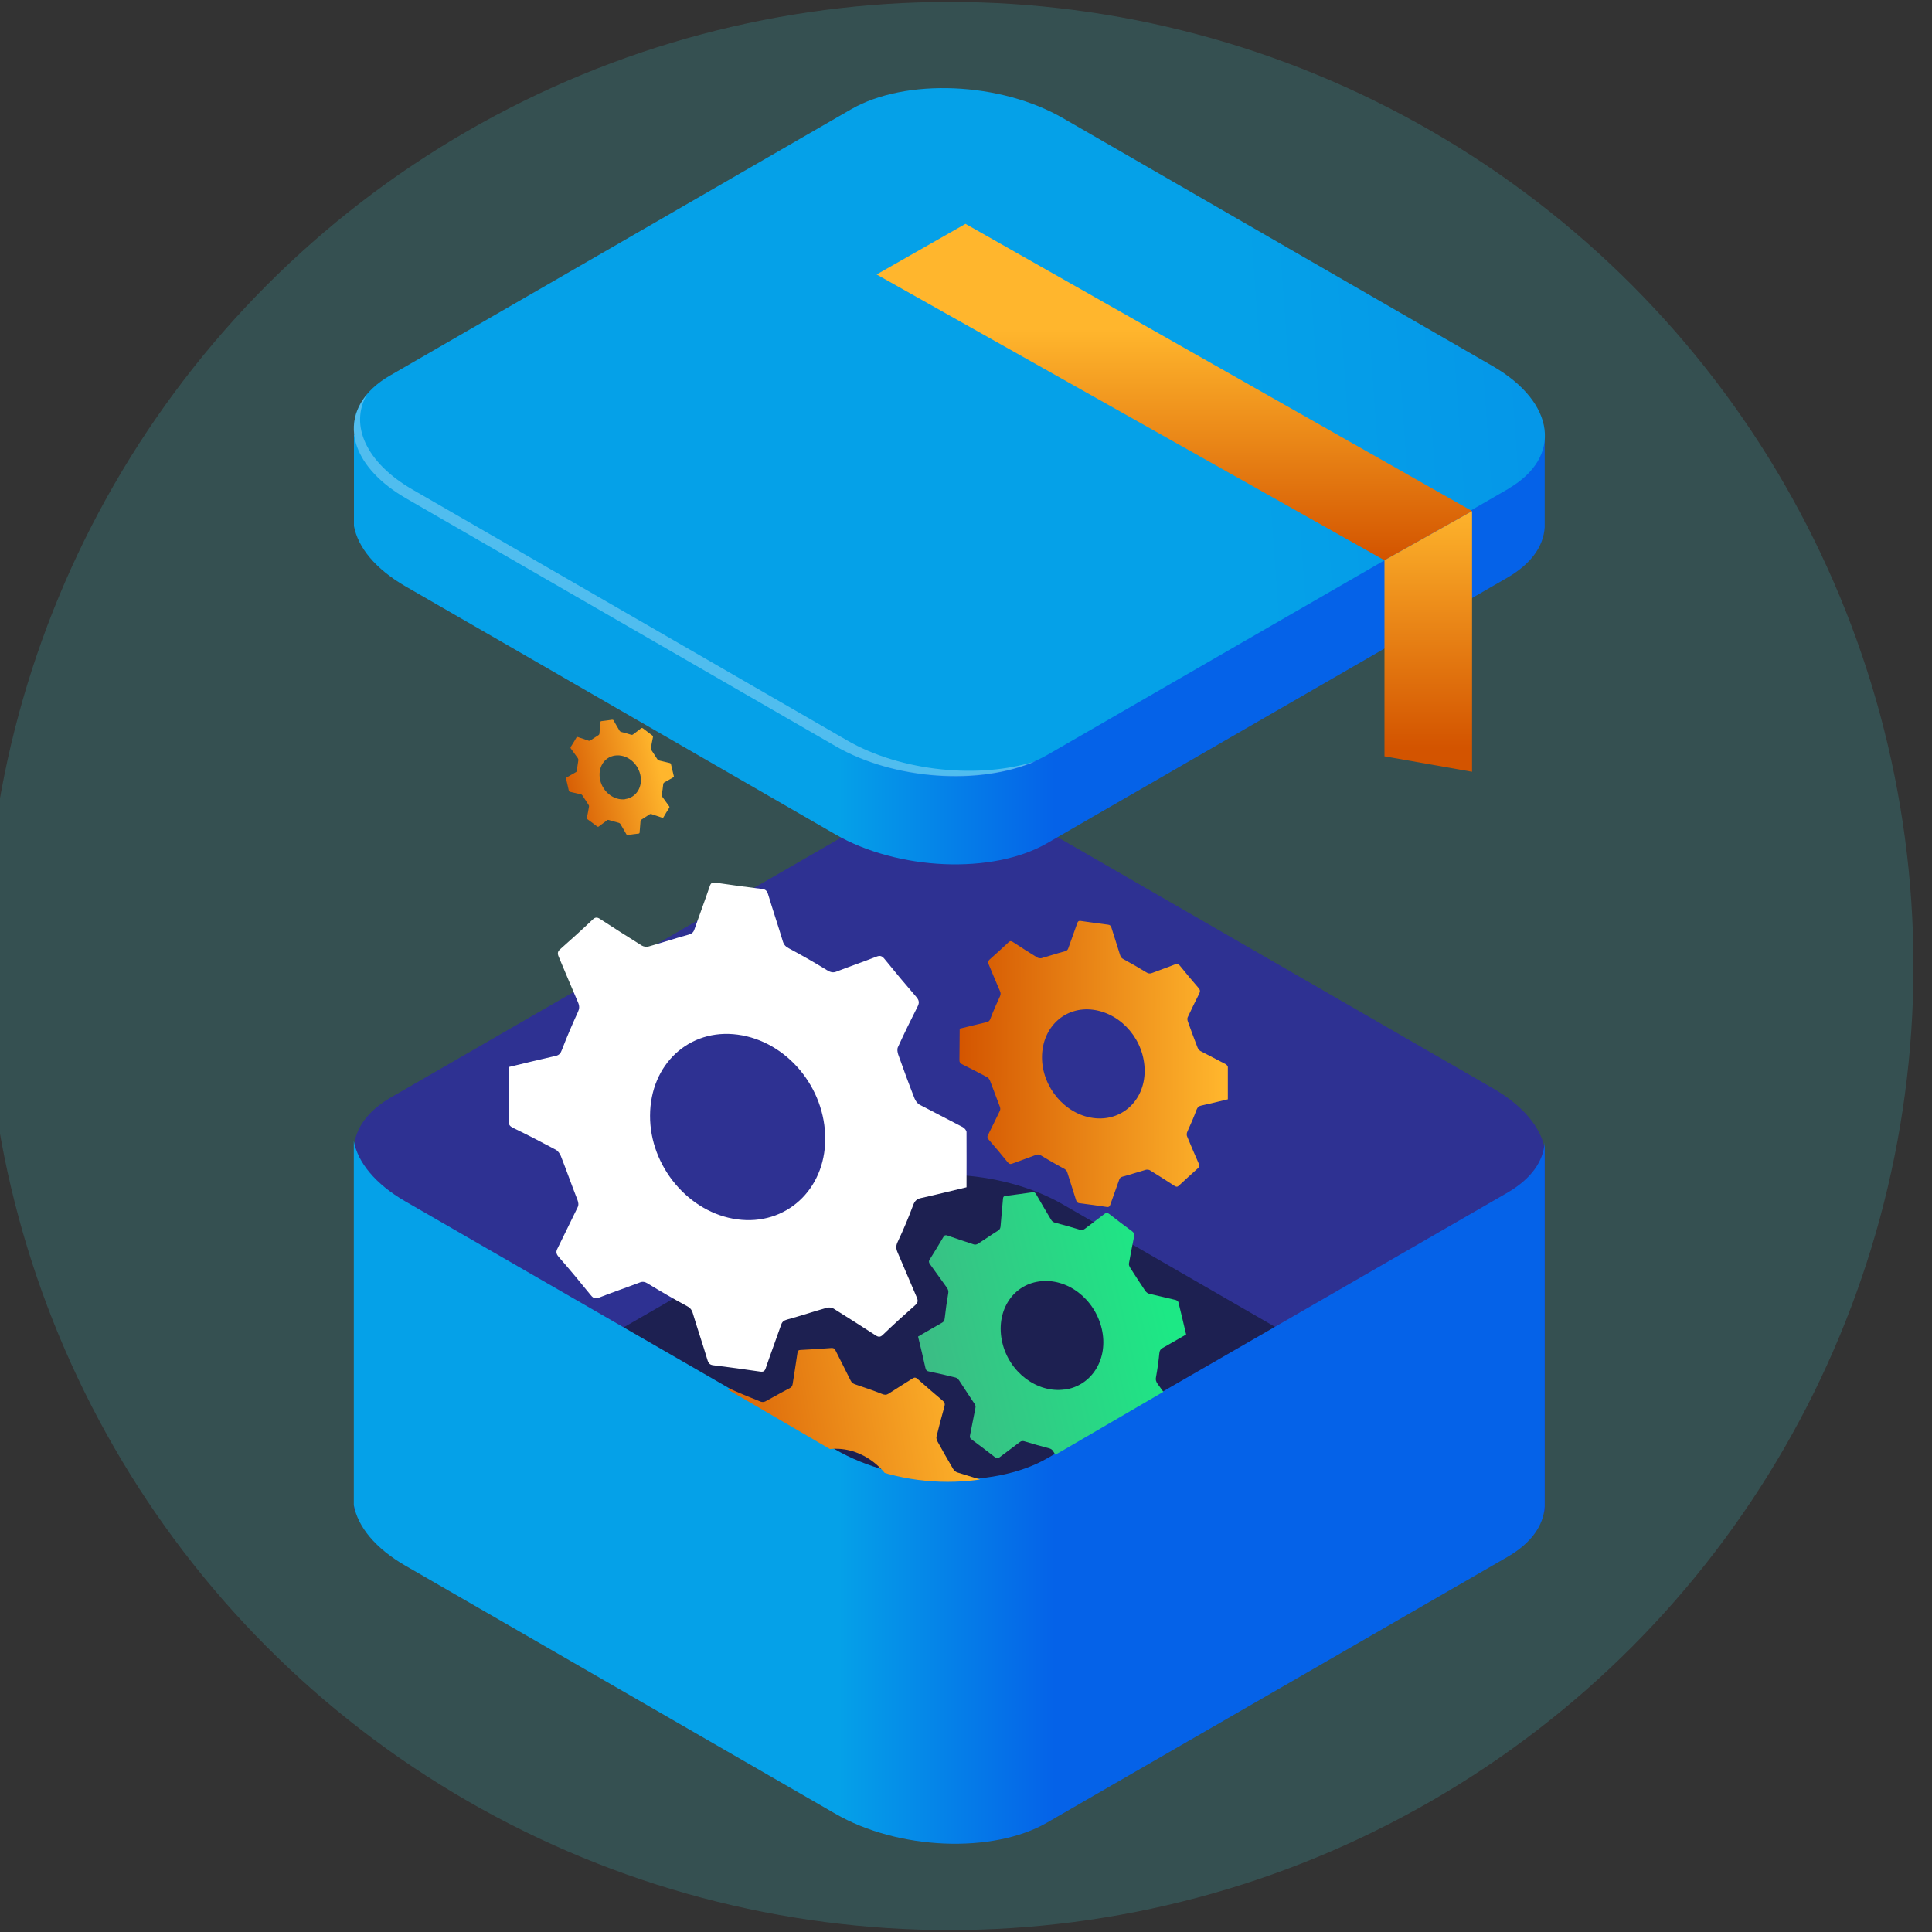 <?xml version="1.0" encoding="UTF-8"?>
<svg id="Layer_1" data-name="Layer 1" xmlns="http://www.w3.org/2000/svg" xmlns:xlink="http://www.w3.org/1999/xlink" viewBox="0 0 150 150">
  <rect x="0" y="0" width="150" height="150" fill="#333333" stroke="none"/>
  <defs>
    <style>
      .cls-1 {
        fill: none;
      }

      .cls-2 {
        fill: url(#linear-gradient);
      }

      .cls-3, .cls-4 {
        fill: #fff;
      }

      .cls-5 {
        fill: #1d2051;
      }

      .cls-6 {
        fill: #2e3192;
      }

      .cls-7 {
        clip-path: url(#clippath-1);
      }

      .cls-8 {
        fill: #43f6ff;
        opacity: .15;
      }

      .cls-9 {
        fill: url(#linear-gradient-8);
      }

      .cls-10 {
        fill: url(#linear-gradient-9);
      }

      .cls-11 {
        fill: url(#linear-gradient-3);
      }

      .cls-12 {
        fill: url(#linear-gradient-4);
      }

      .cls-13 {
        fill: url(#linear-gradient-2);
      }

      .cls-14 {
        fill: url(#linear-gradient-6);
      }

      .cls-15 {
        fill: url(#linear-gradient-7);
      }

      .cls-16 {
        fill: url(#linear-gradient-5);
      }

      .cls-4 {
        opacity: .3;
      }
    </style>
    <clipPath id="clippath">
      <rect class="cls-1" x="79.82" y="254.06" width="1840.18" height="400"/>
    </clipPath>
    <linearGradient id="linear-gradient" x1="65.12" y1="115.88" x2="81.94" y2="115.88" gradientUnits="userSpaceOnUse">
      <stop offset="0" stop-color="#05a1e8"/>
      <stop offset="1" stop-color="#0562e8"/>
    </linearGradient>
    <linearGradient id="linear-gradient-2" x1="102.74" y1="-61.36" x2="124.12" y2="-61.36" gradientTransform="translate(-25.89 130.61) rotate(7.71) scale(.98 1.02) skewX(7.68)" gradientUnits="userSpaceOnUse">
      <stop offset="0" stop-color="#d35400"/>
      <stop offset="1" stop-color="#ffb62d"/>
    </linearGradient>
    <linearGradient id="linear-gradient-3" x1="330.77" y1="-20.75" x2="339.39" y2="-20.75" gradientTransform="translate(-263.12 125.43) rotate(-7.88) scale(.95 1.05) skewX(5.82)" xlink:href="#linear-gradient-2"/>
    <clipPath id="clippath-1">
      <path class="cls-1" d="M31.47,93.28l33.2,19.36c5.5,3.21,12.3,3.21,17.8,0l35.69-20.81-16.48-23.59-59.21-8.02-11.01,33.05Z"/>
    </clipPath>
    <linearGradient id="linear-gradient-4" x1="348.39" y1="24.54" x2="369.77" y2="24.54" gradientTransform="translate(-263.12 125.43) rotate(-7.88) scale(.95 1.05) skewX(5.82)" gradientUnits="userSpaceOnUse">
      <stop offset="0" stop-color="#3dba85"/>
      <stop offset="1" stop-color="#1de885"/>
    </linearGradient>
    <linearGradient id="linear-gradient-5" x1="260.93" y1="11.42" x2="285.26" y2="11.42" gradientTransform="translate(-198.22 121.59) rotate(-3.52) scale(.96 1.04) skewX(6.54)" xlink:href="#linear-gradient-2"/>
    <linearGradient id="linear-gradient-6" x1="65.12" y1="50.43" x2="81.94" y2="50.43" xlink:href="#linear-gradient"/>
    <linearGradient id="linear-gradient-7" x1="97.06" y1="31.86" x2="232.06" y2="22.17" xlink:href="#linear-gradient"/>
    <linearGradient id="linear-gradient-8" x1="91.17" y1="43.5" x2="91.17" y2="25.55" gradientTransform="matrix(1, 0, 0, 1, 0, 0)" xlink:href="#linear-gradient-2"/>
    <linearGradient id="linear-gradient-9" x1="110.89" y1="58.05" x2="110.89" y2="39.14" gradientTransform="matrix(1, 0, 0, 1, 0, 0)" xlink:href="#linear-gradient-2"/>
  </defs>
  <circle class="cls-8" cx="73.71" cy="75" r="74.85"/>
  <g>
    <g>
      <polygon class="cls-5" points="70.44 83.55 42.96 105.52 76.18 128.83 104.17 105.52 70.44 83.55"/>
      <path class="cls-6" d="M27.48,117.37v-28.27c.09-1.47,1.04-2.83,2.86-3.89l32.18-18.57,3.58-2.07c4.24-2.45,11.61-2.13,16.47,.69l33.38,19.26c2.33,1.35,3.67,3.01,3.99,4.68v28.28c-.31-1.66-1.66-3.33-3.99-4.68l-33.38-19.26c-4.86-2.83-12.23-3.14-16.47-.69l-3.58,2.07-32.18,18.57c-1.82,1.07-2.76,2.41-2.86,3.89Z"/>
      <path class="cls-2" d="M119.93,88.7v28.27c-.09,1.47-1.04,2.83-2.86,3.89l-32.18,18.57-3.58,2.07c-4.24,2.45-11.61,2.13-16.47-.69l-33.38-19.26c-2.33-1.35-3.67-3.01-3.99-4.68v-28.28c.31,1.66,1.66,3.33,3.99,4.68l33.38,19.26c4.86,2.83,12.23,3.14,16.47,.69l3.58-2.07,32.18-18.57c1.82-1.07,2.76-2.41,2.86-3.89Z"/>
    </g>
    <g>
      <path class="cls-3" d="M39.51,82.84c1.22-.29,2.42-.59,3.63-.86,.28-.06,.39-.21,.49-.48,.38-.99,.8-1.97,1.24-2.93,.12-.26,.13-.46,.01-.74-.51-1.17-.99-2.35-1.49-3.52-.12-.27-.11-.43,.1-.61,.86-.76,1.71-1.53,2.54-2.32,.2-.19,.36-.17,.59-.01,1.07,.69,2.14,1.38,3.22,2.05,.15,.09,.38,.11,.54,.06,1.03-.29,2.04-.63,3.07-.91,.24-.07,.38-.16,.46-.4,.39-1.12,.81-2.23,1.19-3.35,.08-.25,.18-.33,.45-.29,1.21,.18,2.42,.34,3.62,.49,.25,.03,.37,.12,.46,.4,.37,1.23,.78,2.44,1.15,3.67,.09,.29,.24,.42,.49,.55,.99,.53,1.97,1.09,2.93,1.68,.28,.17,.48,.22,.75,.11,1.03-.4,2.08-.76,3.11-1.16,.26-.1,.42-.06,.62,.19,.8,.99,1.62,1.97,2.46,2.94,.24,.28,.24,.47,.1,.75-.53,1.04-1.04,2.09-1.53,3.16-.07,.15-.03,.39,.03,.57,.4,1.13,.82,2.27,1.26,3.39,.07,.19,.23,.41,.4,.5,1.11,.59,2.24,1.15,3.35,1.74,.13,.07,.29,.26,.29,.38,.01,1.43,0,2.85,0,4.29-1.19,.28-2.37,.58-3.55,.84-.31,.07-.47,.22-.59,.54-.36,.97-.76,1.92-1.2,2.85-.14,.29-.15,.51-.01,.83,.5,1.15,.98,2.32,1.48,3.47,.12,.27,.1,.43-.1,.61-.86,.76-1.71,1.53-2.54,2.33-.2,.19-.36,.16-.59,0-1.07-.69-2.14-1.38-3.22-2.05-.15-.09-.38-.11-.54-.06-1.03,.29-2.04,.63-3.07,.91-.24,.07-.38,.16-.46,.4-.39,1.12-.81,2.23-1.19,3.35-.08,.25-.18,.33-.45,.29-1.21-.18-2.42-.34-3.62-.49-.25-.03-.37-.12-.46-.4-.37-1.23-.78-2.44-1.15-3.67-.09-.29-.24-.42-.49-.55-1-.54-1.99-1.11-2.97-1.71-.25-.16-.43-.19-.67-.09-1.05,.4-2.11,.76-3.15,1.17-.26,.1-.42,.07-.63-.19-.81-1-1.64-2-2.49-2.97-.22-.26-.22-.42-.09-.67,.52-1.04,1.02-2.1,1.54-3.15,.11-.21,.09-.38,0-.62-.44-1.12-.84-2.26-1.28-3.38-.07-.19-.23-.41-.39-.5-1.1-.59-2.2-1.16-3.32-1.7-.26-.13-.36-.25-.35-.55,.02-1.38,.02-2.75,.03-4.15Zm17.73,11.83c3.76,.51,6.81-2.28,6.83-6.22,.02-4.01-2.99-7.61-6.79-8.12-3.76-.51-6.8,2.29-6.81,6.29-.02,3.94,3.02,7.55,6.77,8.05Z"/>
      <path class="cls-13" d="M74.49,79.87c.71-.17,1.42-.35,2.12-.51,.16-.04,.23-.12,.29-.28,.22-.58,.47-1.15,.73-1.71,.07-.15,.08-.27,0-.44-.3-.68-.58-1.37-.87-2.06-.07-.16-.06-.25,.06-.36,.5-.44,1-.9,1.49-1.36,.12-.11,.21-.1,.35,0,.63,.41,1.25,.81,1.89,1.2,.09,.05,.22,.06,.32,.04,.6-.17,1.19-.37,1.8-.53,.14-.04,.22-.09,.27-.23,.23-.66,.47-1.3,.7-1.96,.05-.14,.11-.19,.26-.17,.71,.11,1.41,.2,2.12,.29,.15,.02,.22,.07,.27,.23,.22,.72,.46,1.43,.68,2.15,.05,.17,.14,.24,.29,.32,.58,.31,1.15,.64,1.72,.99,.16,.1,.28,.13,.44,.07,.6-.23,1.22-.44,1.82-.68,.15-.06,.24-.04,.37,.11,.47,.58,.95,1.16,1.44,1.72,.14,.16,.14,.27,.06,.44-.31,.61-.61,1.23-.9,1.85-.04,.08-.02,.23,.02,.33,.24,.66,.48,1.33,.74,1.99,.04,.11,.14,.24,.23,.29,.65,.35,1.31,.67,1.96,1.02,.07,.04,.17,.15,.17,.22,0,.83,0,1.67,0,2.51-.7,.17-1.39,.34-2.08,.49-.18,.04-.27,.13-.35,.32-.21,.57-.45,1.13-.7,1.67-.08,.17-.09,.3,0,.48,.29,.68,.57,1.36,.87,2.03,.07,.16,.06,.25-.06,.36-.5,.45-1,.9-1.49,1.36-.12,.11-.21,.09-.35,0-.63-.41-1.25-.81-1.89-1.2-.09-.05-.22-.06-.31-.04-.6,.17-1.19,.37-1.8,.53-.14,.04-.22,.09-.27,.23-.23,.66-.47,1.3-.7,1.96-.05,.14-.11,.19-.26,.17-.71-.11-1.41-.2-2.12-.29-.15-.02-.22-.07-.27-.23-.22-.72-.46-1.43-.68-2.15-.05-.17-.14-.24-.29-.32-.59-.32-1.17-.65-1.74-1-.15-.09-.25-.11-.39-.06-.61,.23-1.23,.45-1.85,.68-.15,.06-.24,.04-.37-.11-.48-.59-.96-1.17-1.46-1.74-.13-.15-.13-.25-.05-.39,.31-.61,.6-1.23,.9-1.84,.06-.12,.05-.22,0-.36-.26-.66-.49-1.32-.75-1.98-.04-.11-.13-.24-.23-.29-.64-.34-1.29-.68-1.94-1-.15-.07-.21-.15-.21-.32,.01-.81,.01-1.61,.02-2.43Zm10.38,6.93c2.2,.3,3.99-1.33,4-3.64,.01-2.35-1.75-4.45-3.98-4.76-2.2-.3-3.98,1.34-3.99,3.68,0,2.31,1.77,4.42,3.97,4.72Z"/>
      <path class="cls-11" d="M43.96,60.38c.25-.15,.5-.29,.75-.43,.06-.03,.07-.07,.08-.14,.03-.26,.07-.51,.11-.77,.01-.07,0-.12-.04-.18-.18-.24-.35-.49-.53-.73-.04-.06-.05-.09-.01-.15,.15-.23,.29-.47,.43-.71,.03-.06,.07-.06,.13-.04,.28,.1,.55,.19,.83,.28,.04,.01,.09,0,.12-.02,.21-.13,.41-.28,.63-.41,.05-.03,.07-.06,.08-.12,.02-.29,.05-.58,.07-.87,0-.06,.02-.09,.08-.1,.28-.03,.55-.07,.83-.11,.06,0,.09,0,.12,.06,.15,.27,.31,.53,.46,.79,.04,.06,.08,.08,.14,.1,.25,.06,.5,.13,.74,.21,.07,.02,.12,.02,.17-.02,.21-.16,.42-.31,.62-.47,.05-.04,.09-.04,.15,0,.23,.18,.47,.36,.71,.54,.07,.05,.08,.09,.06,.17-.06,.28-.11,.56-.16,.84,0,.04,.01,.09,.04,.13,.15,.24,.31,.48,.47,.72,.03,.04,.07,.08,.12,.09,.28,.07,.56,.13,.84,.2,.03,0,.08,.04,.09,.07,.08,.34,.16,.67,.24,1.01-.25,.14-.49,.29-.74,.42-.07,.04-.09,.08-.1,.17-.02,.25-.06,.5-.11,.75-.01,.08,0,.13,.04,.2,.18,.24,.35,.48,.52,.72,.04,.06,.05,.09,.01,.15-.15,.23-.29,.47-.43,.71-.03,.06-.07,.06-.13,.04-.28-.1-.55-.19-.83-.28-.04-.01-.09,0-.12,.02-.21,.13-.41,.28-.63,.41-.05,.03-.07,.06-.08,.12-.02,.29-.05,.58-.07,.87,0,.06-.02,.09-.08,.1-.28,.03-.55,.07-.83,.11-.06,0-.09,0-.12-.06-.15-.27-.31-.53-.46-.79-.04-.06-.08-.08-.14-.1-.25-.06-.5-.14-.75-.21-.06-.02-.11-.02-.15,.02-.21,.16-.42,.31-.63,.47-.05,.04-.09,.04-.15,0-.24-.19-.48-.37-.72-.54-.06-.05-.07-.09-.06-.15,.06-.28,.11-.56,.16-.84,.01-.06,0-.09-.04-.15-.16-.24-.31-.48-.47-.72-.03-.04-.07-.08-.12-.09-.28-.07-.55-.13-.83-.19-.06-.01-.09-.04-.11-.11-.07-.33-.15-.65-.23-.98Zm4.59,1.66c.86-.12,1.38-.97,1.16-1.9-.22-.95-1.09-1.6-1.96-1.48-.86,.12-1.37,.97-1.15,1.92,.22,.93,1.09,1.59,1.95,1.47Z"/>
      <g class="cls-7">
        <path class="cls-12" d="M71.28,103.77c.63-.36,1.24-.73,1.87-1.08,.14-.08,.18-.18,.2-.36,.07-.64,.16-1.28,.27-1.91,.03-.17,0-.29-.1-.44-.44-.6-.87-1.22-1.31-1.82-.1-.14-.12-.23-.03-.37,.37-.58,.72-1.17,1.07-1.76,.08-.14,.17-.15,.32-.1,.68,.24,1.37,.47,2.05,.69,.09,.03,.22,0,.3-.05,.52-.33,1.03-.69,1.56-1.02,.12-.08,.18-.15,.2-.31,.06-.72,.13-1.43,.19-2.15,.01-.16,.05-.22,.21-.24,.69-.09,1.37-.18,2.06-.28,.14-.02,.22,0,.31,.16,.37,.66,.77,1.31,1.15,1.96,.09,.15,.19,.21,.35,.25,.62,.16,1.23,.33,1.84,.52,.18,.06,.29,.05,.43-.05,.51-.4,1.03-.77,1.54-1.17,.13-.1,.22-.1,.37,.02,.58,.45,1.17,.9,1.76,1.33,.17,.13,.2,.24,.16,.42-.14,.69-.28,1.39-.4,2.09-.02,.1,.04,.23,.1,.33,.38,.6,.77,1.2,1.16,1.78,.07,.1,.18,.2,.29,.23,.69,.17,1.39,.32,2.08,.49,.08,.02,.2,.11,.21,.17,.21,.83,.4,1.67,.6,2.51-.61,.35-1.22,.71-1.83,1.05-.16,.09-.23,.2-.25,.41-.06,.63-.15,1.25-.26,1.86-.04,.19,0,.32,.11,.49,.44,.6,.86,1.2,1.3,1.8,.1,.14,.12,.23,.03,.37-.37,.58-.72,1.17-1.07,1.76-.08,.14-.17,.15-.32,.1-.68-.24-1.37-.47-2.05-.69-.09-.03-.22,0-.3,.05-.52,.33-1.03,.69-1.55,1.02-.12,.08-.18,.15-.2,.31-.06,.72-.13,1.43-.19,2.15-.01,.16-.05,.22-.21,.24-.69,.09-1.37,.18-2.06,.28-.14,.02-.22,0-.31-.16-.37-.66-.77-1.31-1.15-1.96-.09-.15-.19-.21-.35-.25-.62-.16-1.25-.34-1.87-.53-.16-.05-.26-.04-.38,.05-.52,.4-1.05,.78-1.57,1.18-.13,.1-.22,.11-.37-.01-.59-.46-1.18-.91-1.78-1.35-.16-.11-.18-.21-.14-.38,.14-.69,.27-1.39,.41-2.08,.03-.14,0-.24-.09-.36-.4-.59-.78-1.19-1.17-1.78-.07-.1-.18-.21-.29-.23-.68-.17-1.37-.33-2.06-.47-.16-.03-.23-.09-.27-.27-.18-.81-.37-1.61-.57-2.43Zm11.38,4.12c2.13-.3,3.42-2.41,2.88-4.72-.55-2.35-2.7-3.98-4.86-3.68-2.14,.3-3.41,2.41-2.86,4.75,.54,2.31,2.71,3.94,4.84,3.64Z"/>
        <path class="cls-16" d="M53.55,116.49c.74-.36,1.48-.71,2.22-1.05,.17-.08,.22-.19,.26-.38,.13-.71,.28-1.42,.45-2.12,.05-.19,.03-.33-.08-.5-.46-.72-.9-1.44-1.36-2.16-.1-.16-.12-.27,0-.42,.46-.62,.92-1.25,1.36-1.89,.11-.15,.21-.16,.38-.09,.76,.33,1.53,.65,2.3,.95,.11,.04,.26,.02,.35-.03,.62-.33,1.23-.69,1.86-1.01,.15-.08,.22-.15,.25-.33,.12-.8,.26-1.6,.37-2.4,.03-.18,.08-.25,.25-.25,.79-.04,1.59-.09,2.38-.15,.16-.01,.25,.03,.34,.21,.38,.77,.78,1.53,1.16,2.31,.09,.18,.2,.25,.38,.31,.69,.23,1.39,.47,2.07,.74,.2,.08,.33,.08,.49-.02,.61-.4,1.24-.78,1.86-1.18,.16-.1,.26-.1,.42,.05,.63,.56,1.27,1.11,1.91,1.65,.19,.16,.21,.28,.15,.49-.22,.77-.42,1.54-.61,2.32-.03,.11,.02,.27,.08,.38,.39,.71,.79,1.41,1.2,2.11,.07,.12,.2,.24,.31,.28,.78,.25,1.57,.48,2.35,.72,.09,.03,.22,.14,.23,.21,.17,.95,.33,1.91,.49,2.88-.73,.35-1.45,.7-2.17,1.03-.19,.09-.27,.21-.31,.44-.12,.7-.26,1.39-.44,2.07-.06,.22-.03,.36,.09,.56,.46,.71,.89,1.42,1.35,2.13,.11,.17,.12,.27,0,.42-.46,.62-.92,1.25-1.36,1.89-.11,.15-.21,.16-.38,.08-.76-.33-1.53-.65-2.3-.95-.11-.04-.25-.02-.35,.03-.62,.33-1.23,.69-1.86,1.01-.15,.08-.22,.15-.25,.33-.12,.8-.26,1.6-.37,2.4-.03,.18-.08,.25-.25,.25-.79,.04-1.59,.09-2.38,.15-.16,.01-.25-.03-.34-.21-.38-.77-.78-1.53-1.16-2.31-.09-.18-.2-.25-.38-.31-.7-.23-1.4-.48-2.1-.76-.18-.07-.3-.07-.44,.02-.62,.4-1.26,.79-1.88,1.19-.15,.1-.26,.1-.42-.05-.64-.57-1.28-1.12-1.94-1.67-.17-.14-.19-.25-.14-.44,.21-.77,.41-1.54,.62-2.31,.04-.16,.01-.27-.08-.42-.41-.69-.8-1.4-1.21-2.1-.07-.12-.19-.25-.31-.28-.77-.25-1.54-.49-2.32-.71-.18-.05-.26-.12-.29-.32-.15-.92-.31-1.85-.46-2.79Zm12.72,5.61c2.46-.15,4.1-2.42,3.65-5.06-.45-2.69-2.8-4.71-5.29-4.55-2.47,.15-4.08,2.43-3.63,5.11,.45,2.64,2.81,4.66,5.27,4.51Z"/>
      </g>
    </g>
    <path class="cls-14" d="M119.93,33.75v7.18c-.09,1.47-1.03,2.82-2.85,3.89l-32.19,18.57-3.58,2.07c-4.23,2.45-11.61,2.13-16.47-.69L31.46,45.51c-2.32-1.35-3.67-3.01-3.98-4.67v-7.08H119.93Z"/>
    <path class="cls-15" d="M117.11,37.95l-35.76,20.64c-4.24,2.45-11.61,2.13-16.47-.69L31.5,38.64c-4.86-2.82-5.4-7.09-1.19-9.5L66.07,8.49c4.24-2.45,11.61-2.13,16.47,.69l33.38,19.26c4.86,2.82,5.4,7.06,1.19,9.5h0Z"/>
    <polygon class="cls-9" points="68.06 21.31 107.49 43.5 114.29 39.68 74.96 17.38 68.06 21.31"/>
    <polyline class="cls-10" points="107.49 43.5 107.49 58.72 114.29 59.92 114.29 39.68 107.49 43.5"/>
    <path class="cls-4" d="M65.78,57.49l-33.75-19.48c-3.64-2.1-4.89-5.02-3.55-7.37-2.04,2.45-.97,5.71,3.01,8.03l33.38,19.26c4.55,2.64,11.23,3.07,15.56,1.16-4.36,1.41-10.45,.82-14.65-1.6Z"/>
  </g>
</svg>